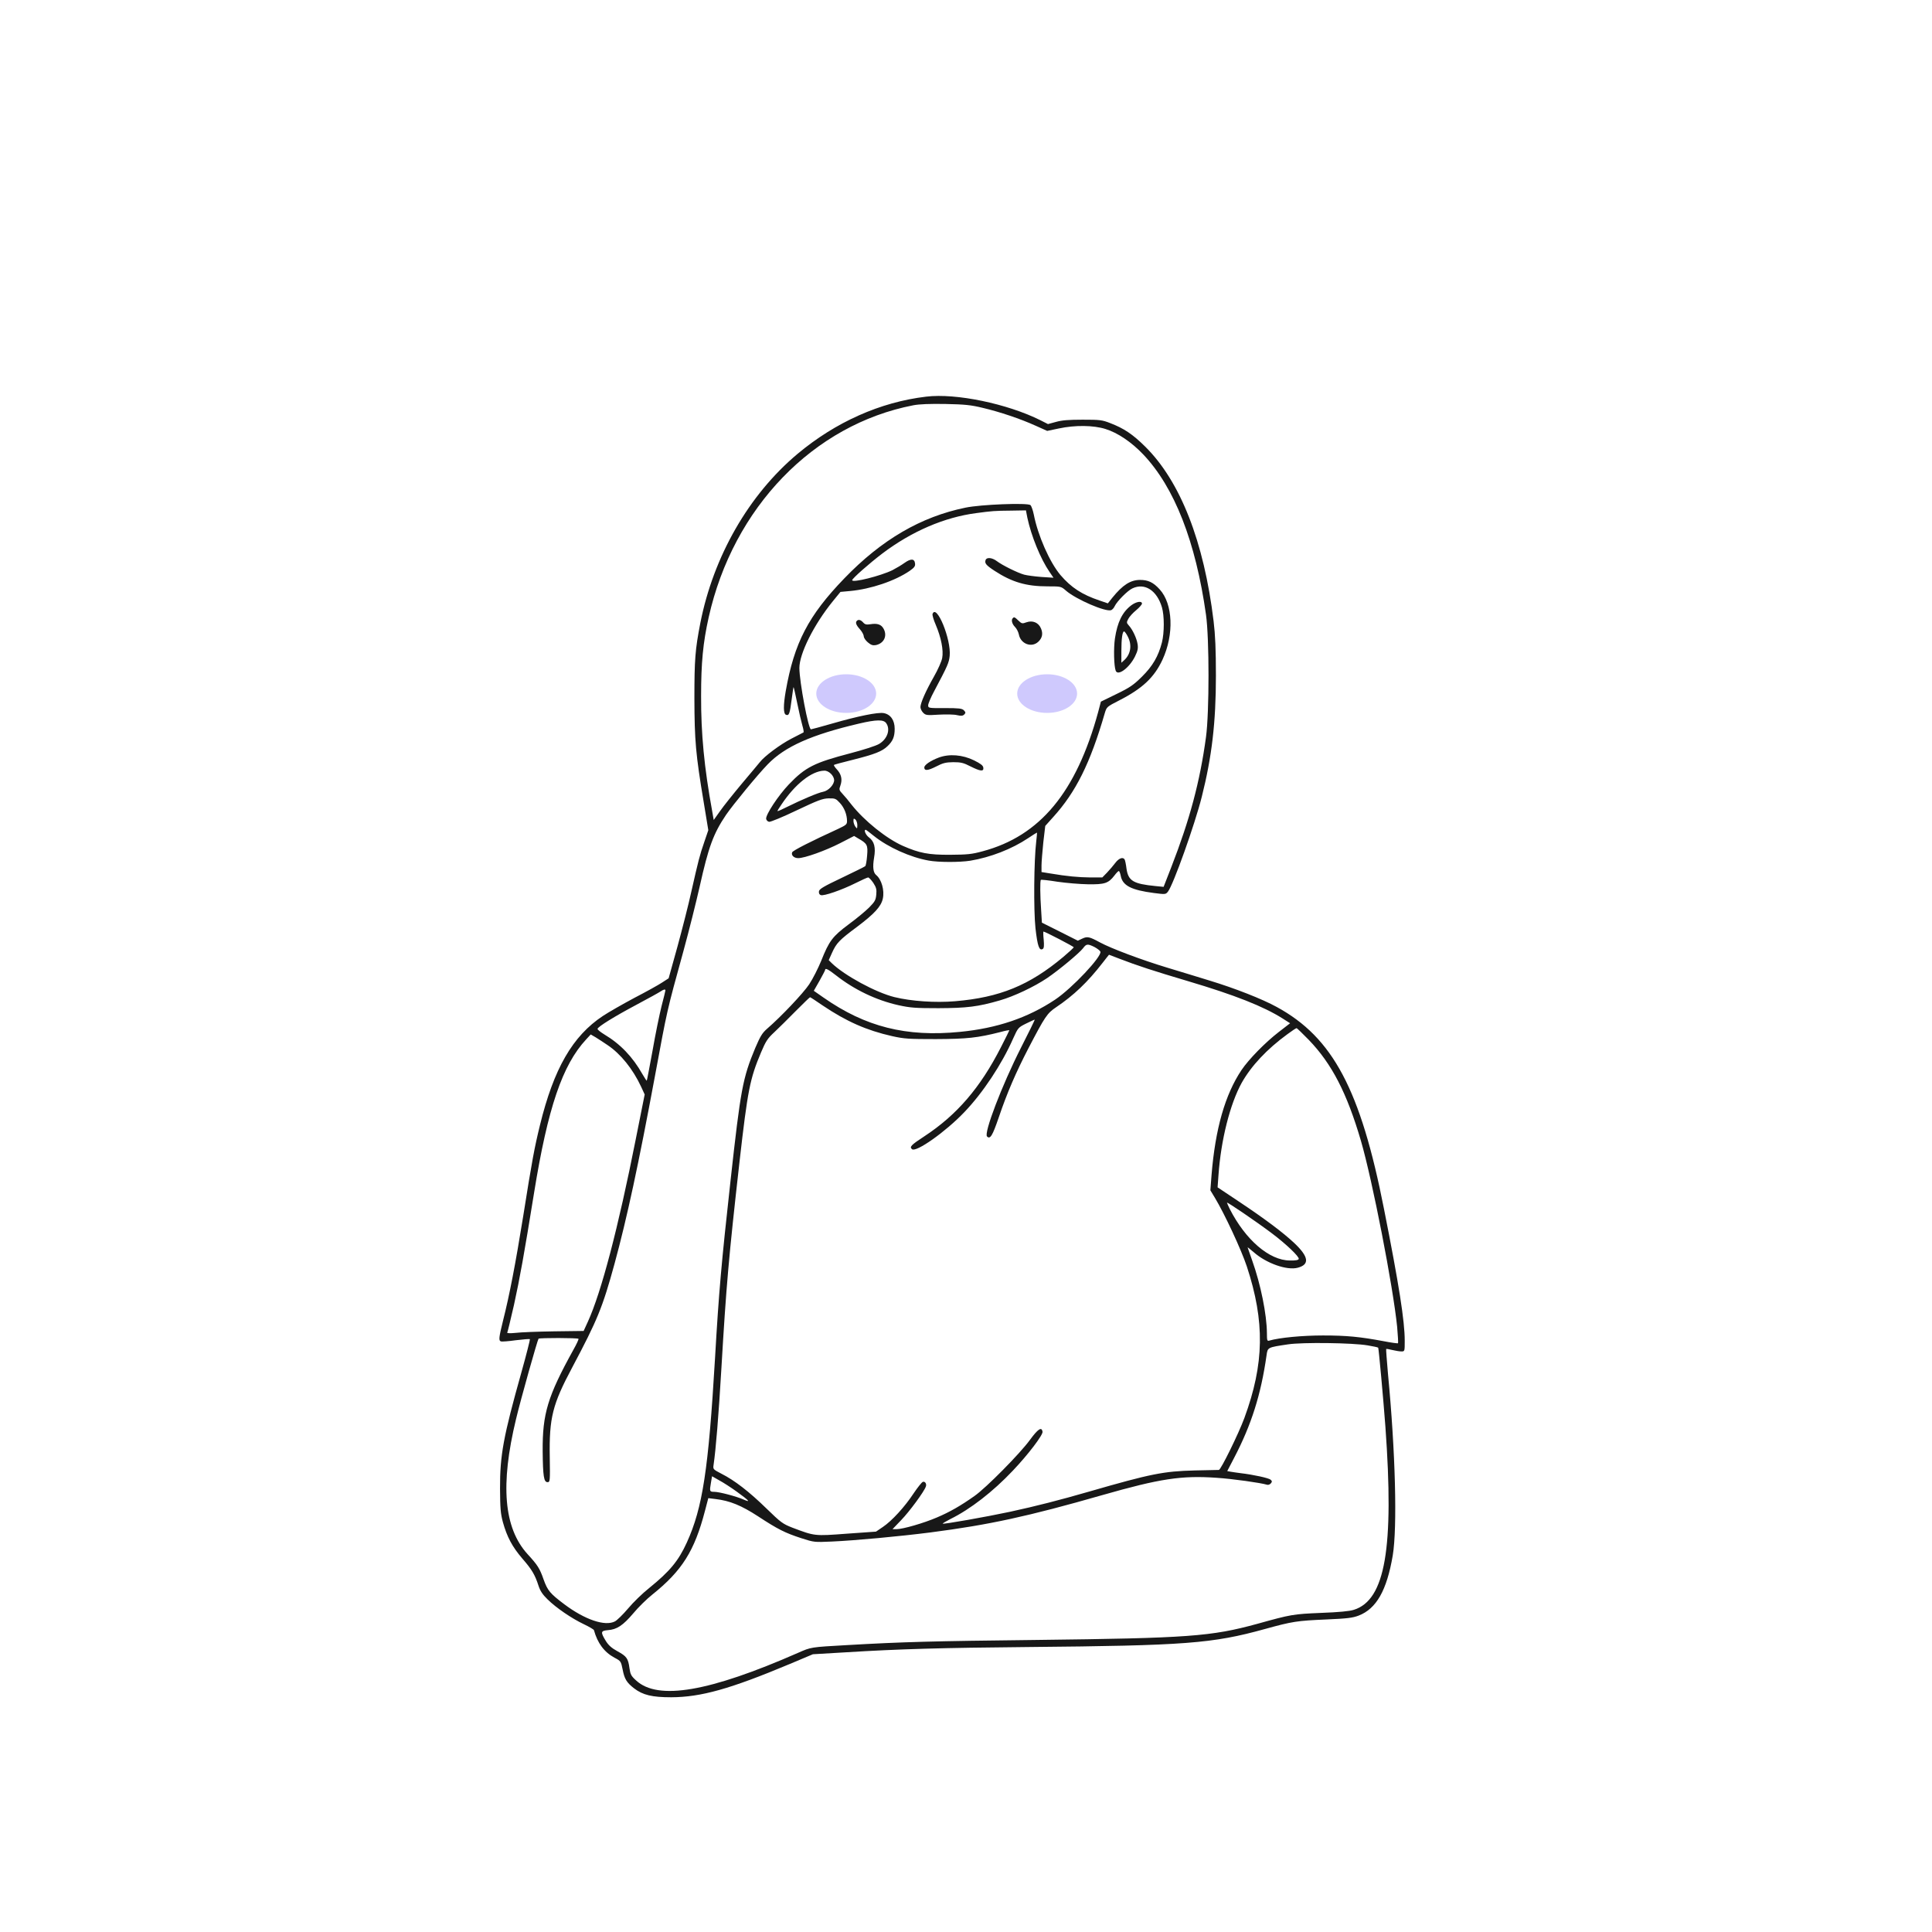 <?xml version="1.0" encoding="UTF-8"?> <svg xmlns="http://www.w3.org/2000/svg" width="2000" height="2000" viewBox="0 0 2000 2000" fill="none"> <path d="M958.839 410.6C911.239 416.2 864.839 437 825.506 469.933C775.106 512.2 738.573 575.933 724.973 645C719.639 672.467 718.839 682.733 718.839 723C718.973 766.733 720.173 780.733 728.439 830.2L733.239 859.4L729.106 871.533C724.306 885.4 722.973 890.733 715.639 923.133C712.839 936.067 706.306 961.533 701.373 979.667L692.173 1012.73L685.373 1017.13C681.773 1019.53 668.839 1026.73 656.706 1033C644.706 1039.4 630.039 1047.8 624.173 1051.67C592.706 1072.47 573.239 1106.33 558.973 1164.73C553.239 1188.2 550.839 1200.87 541.506 1259.67C533.639 1308.47 527.373 1341 520.706 1367.27C516.439 1384.6 516.039 1387.8 518.573 1388.6C519.373 1389 526.439 1388.47 534.039 1387.4C541.639 1386.47 548.173 1385.93 548.573 1386.33C548.839 1386.6 544.973 1402.07 539.773 1420.6C521.106 1487 517.506 1506.33 517.639 1541C517.773 1561.27 518.173 1566.73 520.573 1575.67C524.839 1591 530.306 1601.27 540.706 1613.4C550.573 1624.73 553.773 1630.07 557.506 1641.67C559.239 1647 561.773 1650.73 566.839 1655.67C575.773 1664.47 591.639 1675.27 604.173 1681.27C609.773 1683.93 614.573 1686.73 614.839 1687.53C618.573 1701 625.506 1710.33 636.173 1716.07C642.706 1719.53 642.839 1719.8 644.573 1728.33C646.439 1738.07 648.706 1741.8 656.439 1747.8C665.506 1754.73 675.106 1757 694.839 1757C725.639 1756.87 755.773 1748.47 817.773 1722.47L841.506 1712.47L875.506 1710.47C931.373 1707 975.639 1705.8 1064.17 1705C1227.11 1703.53 1255.11 1701.4 1309.51 1686.33C1338.04 1678.47 1342.57 1677.8 1372.84 1676.47C1394.44 1675.53 1400.17 1674.87 1406.44 1672.47C1424.84 1665.4 1435.64 1646.33 1441.77 1610.2C1446.57 1581.13 1444.57 1502.87 1436.84 1422.33C1435.64 1408.33 1434.71 1396.73 1434.97 1396.47C1435.24 1396.2 1438.04 1396.73 1441.37 1397.53C1444.71 1398.33 1448.84 1399 1450.71 1399C1454.17 1399 1454.17 1398.87 1454.17 1387.93C1454.17 1367.67 1448.31 1330.2 1432.71 1251.53C1408.44 1127.93 1379.77 1074.07 1321.77 1042.47C1306.57 1034.07 1277.77 1022.87 1252.31 1015.13C1240.44 1011.53 1220.71 1005.4 1208.17 1001.67C1181.64 993.667 1150.17 981.8 1138.84 975.667C1127.77 969.667 1125.64 969.133 1120.31 971.667L1115.77 973.8L1097.24 964.467L1078.57 955.133L1077.77 942.067C1076.71 926.867 1076.57 911.667 1077.51 910.867C1077.77 910.467 1085.37 911.267 1094.44 912.733C1103.51 914.067 1117.77 915.267 1126.17 915.4C1143.51 915.667 1147.37 914.467 1153.64 906.333C1155.51 903.8 1157.64 901.667 1158.17 901.667C1158.71 901.667 1159.64 903.8 1160.17 906.6C1162.04 916.733 1170.97 921.4 1194.71 924.467C1206.31 925.933 1206.71 925.933 1208.97 923.133C1214.44 916.467 1236.84 853.667 1244.04 825C1254.57 783.267 1258.71 747.667 1258.71 699.667C1258.71 672.2 1258.04 657.267 1256.31 643C1246.31 560.6 1221.91 498.333 1185.51 462.333C1172.44 449.4 1163.37 443.4 1149.11 437.933C1140.97 434.733 1138.44 434.467 1120.84 434.467C1106.44 434.467 1099.37 435 1093.24 436.733L1084.84 439L1077.24 435.133C1042.84 417.933 989.639 406.867 958.839 410.6ZM1017.24 422.2C1034.84 426.333 1056.31 433.533 1072.17 440.733L1084.04 446.067L1096.17 443.533C1112.97 439.933 1132.04 440.2 1144.31 444.067C1156.97 447.933 1171.37 457.667 1183.51 470.467C1215.77 504.467 1237.77 560.6 1248.44 636.333C1251.91 660.733 1251.91 737.533 1248.44 763C1242.17 809.267 1231.64 848.467 1212.57 897.533L1204.57 918.067L1196.31 917.267C1173.24 915 1168.04 911.933 1166.17 899.4C1165.64 894.867 1164.71 890.467 1164.17 889.667C1162.44 886.867 1158.17 888.467 1154.57 893.267C1152.57 895.933 1148.71 900.467 1146.04 903.267L1141.11 908.333H1128.71C1116.31 908.2 1104.57 907.133 1087.24 904.2L1078.17 902.733V895.933C1078.17 892.067 1079.11 881.4 1080.04 871.933L1082.04 855L1090.17 845.933C1113.77 819.933 1128.57 790.2 1143.64 738.333C1145.64 731.667 1145.77 731.667 1158.71 725C1182.71 712.733 1194.84 701.267 1203.37 683C1215.51 656.867 1214.31 625.133 1200.44 610.067C1193.91 602.867 1188.57 600.333 1180.17 600.333C1170.31 600.333 1162.17 605.533 1151.51 618.733L1146.84 624.6L1138.31 621.667C1120.04 615.533 1108.84 608.2 1097.77 595.267C1086.57 581.933 1074.44 554.467 1070.17 532.6C1069.24 528.067 1067.64 523.667 1066.71 522.867C1063.64 520.333 1015.11 522.2 999.373 525.533C953.239 535 912.573 558.733 874.039 598.733C836.839 637.267 822.173 665.4 813.373 715.533C810.839 730.2 810.839 738.867 813.639 739.933C816.839 741.133 817.639 738.867 819.506 724.2C820.439 716.867 821.373 711 821.506 711.267C821.773 711.533 823.506 719.133 825.373 728.333C827.239 737.533 829.639 747.8 830.706 751.4C831.773 754.867 832.173 757.933 831.773 758.2C831.239 758.467 825.639 761.4 819.106 764.733C807.773 770.6 791.239 782.867 786.573 789C785.239 790.6 776.973 800.6 768.039 811.133C759.239 821.667 748.973 834.467 745.373 839.667L738.839 848.867L737.239 839.667C728.973 794.467 725.639 759.4 725.773 720.333C725.773 686.067 727.773 665.267 733.639 639C758.973 525.533 842.039 439.533 945.506 419.533C951.906 418.333 962.306 417.933 978.839 418.2C998.706 418.6 1005.24 419.267 1017.24 422.2ZM1063.51 535.933C1067.51 554.733 1077.11 578.467 1086.57 592.2L1090.57 598.067L1078.04 597.267C1071.11 596.733 1063.11 595.667 1060.17 594.867C1053.37 593 1037.51 585.133 1031.91 580.867C1027.11 577.267 1021.51 576.6 1020.31 579.667C1019.11 583 1020.57 585 1029.51 590.867C1047.51 602.6 1062.17 607 1084.57 607C1098.44 607 1098.44 607 1103.77 611.667C1114.31 620.6 1144.17 633.533 1150.17 631.667C1151.37 631.267 1153.11 629.4 1153.91 627.533C1156.31 622.467 1167.11 611.533 1172.17 609.133C1184.97 603 1197.64 611.133 1202.84 628.733C1205.37 637.4 1205.37 654.867 1202.84 665C1199.11 679.4 1193.24 689.533 1182.17 700.467C1173.37 709.133 1169.77 711.667 1155.77 718.467L1139.64 726.333L1136.84 737C1114.17 820.067 1076.71 865.4 1017.11 881.267C1005.91 884.333 1001.37 884.733 983.506 884.867C961.239 885 951.773 883.133 934.706 875.667C917.506 868.067 894.706 849.667 881.506 833C878.706 829.267 874.573 824.333 872.306 821.933C868.573 817.933 868.439 817.4 870.039 813C872.173 806.867 870.973 801.4 866.173 796.333C864.173 794.2 862.839 792.067 863.373 791.8C863.906 791.4 872.973 789 883.639 786.333C905.373 780.867 913.106 777.8 918.573 772.6C924.306 767.267 926.173 762.6 926.173 754.467C926.173 745.533 921.906 739.533 914.839 738.2C908.839 737.133 888.306 741.267 861.506 749C849.906 752.333 840.039 755 839.506 755C836.839 755 827.639 706.333 827.506 691.533C827.506 676.6 842.573 646.467 862.306 622.2L870.039 612.733L880.173 611.8C901.506 609.8 926.439 601.4 941.639 591C946.573 587.533 947.639 586.067 947.239 583.267C946.706 578.2 942.839 578.067 936.306 582.733C933.373 584.867 927.773 588.2 923.906 590.2C912.039 596.067 882.173 603.667 882.173 600.6C882.173 598.867 900.039 583.133 913.373 573C943.906 549.933 977.773 535.4 1010.84 531.133C1026.84 529 1029.51 528.733 1046.44 528.6L1062.04 528.333L1063.51 535.933ZM917.373 748.6C922.039 755.133 918.573 765.133 909.906 770.2C906.439 772.2 893.906 776.2 880.706 779.667C842.973 789.533 833.773 794.067 816.573 812.067C805.639 823.533 792.573 843.4 793.106 847.667C793.373 849.133 794.706 850.467 796.173 850.733C797.639 851 810.573 845.667 824.706 838.867C846.706 828.467 851.506 826.6 857.773 826.467C864.573 826.333 865.373 826.733 869.506 831.267C874.039 836.2 876.839 843.267 876.839 850.067C876.839 853.4 875.773 854.2 867.906 857.933C839.906 870.733 820.706 880.467 820.039 882.333C818.839 885.4 821.906 888.333 826.306 888.333C832.973 888.333 854.573 880.6 869.639 872.867L884.173 865.4L888.173 867.8C897.773 873.267 898.573 874.733 897.639 885.667C897.239 891.133 896.306 896.067 895.773 896.6C895.106 897.267 884.173 902.6 871.373 908.733C852.573 917.667 848.039 920.333 847.773 922.733C847.506 924.6 848.173 926.067 849.639 926.6C852.706 927.8 871.239 921.4 885.639 914.2C892.039 911 897.906 908.333 898.706 908.333C899.506 908.333 901.906 910.867 904.039 913.933C907.106 918.733 907.639 920.733 907.106 926.2C906.573 931.8 905.639 933.4 899.773 939.4C896.039 943.133 886.573 951 878.573 956.867C861.773 969.4 858.306 974.067 850.173 994.467C846.973 1002.33 841.373 1013.4 837.639 1019C831.506 1028.2 808.706 1052.33 794.039 1065C788.973 1069.4 786.973 1072.87 781.773 1085C768.839 1116.07 766.706 1127.53 756.306 1221.67C746.839 1307.27 744.173 1336.73 740.173 1406.33C733.373 1521.27 727.373 1560.87 710.973 1596.87C702.306 1615.93 693.239 1626.73 672.173 1643.8C665.239 1649.27 655.373 1658.87 650.173 1665.13C644.973 1671.27 638.839 1677.27 636.573 1678.47C626.306 1683.8 605.506 1676.73 584.173 1660.73C569.506 1649.67 566.839 1646.6 562.706 1635C558.706 1623.53 556.573 1620.2 546.039 1608.73C521.506 1581.67 517.773 1537 534.173 1469.13C539.106 1448.33 556.439 1387 557.506 1385.8C558.573 1384.87 597.773 1384.87 598.839 1385.93C599.239 1386.33 596.839 1391.53 593.506 1397.4C566.839 1445.67 561.506 1463.53 561.773 1502.33C562.039 1528.33 562.973 1534.33 566.839 1534.33C569.373 1534.33 569.506 1533.4 569.106 1508.33C568.439 1467.8 571.906 1453.93 592.306 1415.67C618.439 1366.47 623.773 1353.53 636.173 1308.2C649.106 1260.73 660.839 1206.2 678.173 1113C690.839 1044.73 690.039 1047.8 707.506 984.467C713.239 963.533 720.706 933.667 724.173 918.333C733.506 876.467 738.439 863.133 751.506 843.667C758.706 833.133 784.306 801.933 794.706 791.267C812.439 772.867 839.906 760.6 889.506 749C907.239 744.867 914.706 744.733 917.373 748.6ZM860.173 801C862.039 802.733 863.506 805.667 863.506 807.533C863.506 812.333 857.639 818.6 852.039 819.667C846.839 820.6 829.639 827.933 814.306 835.533C809.106 838.2 804.839 840.067 804.839 839.533C804.839 839.133 806.706 836.067 809.106 832.6C823.239 811.533 840.306 798.067 853.239 797.8C855.506 797.667 858.173 799 860.173 801ZM887.506 854.2C887.373 858.067 887.373 858.2 885.506 855.8C884.439 854.333 883.506 851.667 883.506 849.933C883.506 847.133 883.773 847 885.506 848.333C886.573 849.267 887.506 851.933 887.506 854.2ZM904.706 865.4C919.373 877.133 942.439 887.533 961.373 890.867C971.373 892.733 993.639 892.733 1004.44 891C1025.24 887.533 1047.37 879 1064.31 867.667C1069.24 864.333 1073.37 861.8 1073.51 861.933C1073.64 862.2 1073.24 866.2 1072.71 871C1070.31 890.733 1069.91 941.8 1071.91 960.867C1074.04 979.4 1075.77 984.6 1079.51 982.333C1080.71 981.533 1080.97 978.867 1080.44 972.867C1079.91 968.2 1079.91 964.333 1080.17 964.333C1081.77 964.333 1111.51 979.8 1111.51 980.6C1111.51 981.133 1106.57 985.667 1100.57 990.733C1065.51 1020.07 1034.84 1032.6 988.706 1036.47C968.306 1038.2 943.373 1036.47 925.906 1032.2C906.573 1027.4 874.173 1009.8 860.973 997L857.906 993.933L861.373 986.2C865.906 976.2 868.839 973.133 887.106 959.533C905.239 945.933 912.173 938.333 913.906 930.2C915.773 921.667 912.573 910.333 906.973 905.8C903.906 903.267 903.239 897.533 904.839 887.933C906.706 877.267 905.106 871 899.373 866.733C896.173 864.333 893.906 859 896.173 859C896.573 859 900.439 861.933 904.706 865.4ZM1132.97 980.333C1135.91 981.933 1138.71 984.067 1139.11 985.133C1140.97 989.933 1109.77 1023.13 1092.17 1034.87C1063.91 1053.67 1032.17 1064.47 993.639 1068.2C938.039 1073.67 895.906 1063 852.573 1032.73L842.439 1025.67L848.306 1015.4C851.506 1009.67 854.173 1004.6 854.173 1004.07C854.173 1001.8 857.239 1003.27 865.239 1009.53C884.439 1024.6 906.973 1035.4 930.173 1040.6C942.439 1043.27 947.639 1043.67 971.506 1043.67C1000.84 1043.53 1012.31 1042.2 1034.84 1035.67C1049.77 1031.4 1070.57 1021.53 1084.04 1012.47C1096.57 1003.93 1117.37 986.6 1121.24 981.533C1124.57 977 1125.91 976.867 1132.97 980.333ZM1158.84 992.467C1176.71 999.4 1194.71 1005.27 1229.77 1015.67C1278.31 1030.07 1307.91 1041.8 1327.77 1054.33L1335.51 1059.27L1323.77 1068.33C1309.77 1079.13 1292.57 1096.73 1285.24 1107.67C1268.17 1133.13 1258.04 1168.6 1254.17 1216.6L1252.97 1232.2L1257.64 1239.93C1267.64 1256.47 1284.97 1293.67 1290.71 1311C1309.51 1368.2 1308.84 1411.67 1288.17 1467.93C1282.04 1484.47 1263.77 1521.67 1261.77 1521.67C1260.84 1521.67 1249.64 1521.93 1236.84 1522.2C1204.57 1523 1191.24 1525.67 1127.51 1544.07C1096.57 1553 1073.11 1559 1045.51 1565C1021.24 1570.2 976.706 1578.07 975.906 1577.27C975.639 1577 979.239 1574.87 983.906 1572.47C1004.31 1562.47 1027.91 1544.2 1048.44 1522.47C1064.31 1505.8 1079.91 1485.27 1079.24 1482.07C1078.31 1476.73 1074.57 1479.13 1066.17 1490.6C1055.91 1504.73 1020.84 1540.2 1008.84 1548.6C994.573 1558.73 983.106 1565.27 969.906 1570.87C956.306 1576.73 934.573 1583 928.039 1583H923.906L932.973 1573.53C941.373 1564.87 956.706 1544.07 958.439 1538.87C959.506 1536.07 957.506 1533.13 955.239 1534.07C954.173 1534.47 949.906 1539.8 945.773 1545.93C936.573 1559.93 923.239 1574.47 913.906 1580.73L906.839 1585.53L876.573 1587.67C842.973 1590.2 843.506 1590.2 820.173 1581.4C810.306 1577.53 808.306 1576.07 793.506 1561.67C775.639 1544.2 760.439 1532.47 746.973 1525.67C738.039 1521 738.039 1521 738.706 1516.33C740.973 1501 743.906 1465.93 746.839 1415.67C751.773 1331.67 754.306 1302.2 765.506 1203C774.039 1128.07 776.306 1116.73 787.906 1089.27C792.706 1077.93 794.573 1075 801.506 1068.6C805.906 1064.47 815.906 1054.6 823.639 1046.73C831.506 1038.87 838.173 1032.33 838.573 1032.33C838.973 1032.33 844.839 1036.2 851.639 1040.87C876.173 1057.4 896.973 1066.6 923.506 1072.6C936.039 1075.4 940.706 1075.67 968.839 1075.67C1001.24 1075.53 1012.04 1074.33 1035.24 1068.47C1040.44 1067 1044.84 1066.2 1044.84 1066.6C1044.84 1066.87 1040.97 1074.73 1036.17 1084.07C1014.84 1125.93 990.573 1154.2 956.839 1176.33C942.973 1185.4 941.239 1187.27 944.173 1189.67C948.439 1193.13 978.973 1171.53 998.173 1151.4C1017.51 1131.27 1037.11 1101.67 1048.84 1075C1053.91 1063.8 1054.04 1063.67 1062.31 1059.53C1066.97 1057.27 1070.97 1055.4 1071.11 1055.53C1071.37 1055.8 1064.97 1068.73 1056.97 1084.47C1036.97 1123.93 1018.31 1173 1021.77 1176.47C1024.97 1179.67 1027.37 1175.93 1033.91 1156.73C1042.44 1131.53 1051.64 1110.2 1064.71 1085C1081.77 1052.33 1083.91 1049 1093.24 1042.73C1111.64 1030.33 1125.91 1016.73 1141.51 996.6C1144.97 992.067 1148.04 988.333 1148.04 988.333C1148.17 988.333 1152.97 990.2 1158.84 992.467ZM688.839 1025.27C688.839 1025.67 687.106 1033 684.839 1041.53C682.706 1050.07 678.439 1070.73 675.506 1087.67C672.439 1104.47 669.773 1118.47 669.506 1118.73C669.373 1119 667.373 1115.93 665.106 1112.07C654.973 1094.07 642.173 1080.73 625.639 1070.87C621.506 1068.33 618.306 1065.8 618.573 1065C619.373 1062.6 635.906 1052.33 658.706 1040.2C671.239 1033.53 682.573 1027.27 684.039 1026.2C686.973 1024.2 688.839 1023.8 688.839 1025.27ZM1354.97 1076.6C1378.71 1101.27 1394.31 1131.4 1408.84 1181C1420.71 1221.8 1442.04 1331.4 1446.31 1373.4C1447.11 1382.33 1447.51 1390.07 1447.24 1390.47C1446.84 1390.87 1440.31 1389.93 1432.71 1388.47C1407.91 1383.8 1393.91 1382.47 1369.51 1382.47C1348.17 1382.47 1324.44 1384.73 1313.91 1387.8C1311.77 1388.47 1311.51 1387.53 1311.51 1380.07C1311.37 1360.87 1305.11 1329.53 1296.17 1304.6C1293.64 1297.53 1291.51 1291.4 1291.51 1291.27C1291.51 1291 1294.31 1293.27 1297.77 1296.2C1310.84 1307.8 1332.31 1315.4 1343.51 1312.33C1355.91 1309 1354.84 1301 1339.91 1286.87C1328.31 1275.93 1309.11 1261.53 1281.64 1243.27L1260.44 1229.13L1261.37 1216.47C1263.91 1180.07 1273.37 1142.73 1285.37 1121C1295.37 1103.27 1311.51 1086.07 1332.71 1070.6C1337.37 1067.13 1341.64 1064.33 1342.17 1064.33C1342.71 1064.33 1348.44 1069.93 1354.97 1076.6ZM628.839 1081.8C642.439 1090.87 655.106 1106.6 663.639 1124.87L667.373 1133L658.173 1179.13C639.906 1271.53 622.439 1337.8 608.573 1368.2L604.173 1377.8L573.506 1378.2C556.706 1378.47 538.706 1379.13 533.639 1379.8C528.306 1380.33 524.706 1380.2 525.106 1379.53C525.506 1378.87 528.573 1366.07 532.039 1351C538.039 1323.67 542.573 1298.6 552.839 1235C567.106 1146.73 582.173 1102.47 606.839 1075.93L611.506 1070.87L616.573 1073.8C619.239 1075.53 624.839 1079 628.839 1081.8ZM1316.31 1276.47C1331.24 1287.67 1345.24 1301 1344.44 1303.27C1344.04 1304.47 1341.11 1305 1335.24 1304.87C1313.91 1304.73 1289.37 1283.53 1272.97 1251.4C1271.51 1248.33 1270.17 1245.4 1270.17 1245C1270.17 1243.93 1300.71 1264.73 1316.31 1276.47ZM1415.77 1392.73C1421.51 1393.67 1426.44 1394.73 1426.71 1395.13C1427.24 1395.8 1432.04 1448.2 1434.17 1477C1443.24 1602.6 1434.04 1656.33 1401.51 1666.47C1397.11 1667.93 1385.64 1669 1367.51 1669.67C1338.71 1670.87 1336.44 1671.27 1301.51 1681C1253.77 1694.07 1230.31 1695.8 1072.84 1697.67C964.973 1698.87 934.973 1699.67 876.839 1703C839.106 1705.13 839.773 1705 826.173 1711C734.173 1751.4 681.239 1760.47 658.573 1739.67C653.373 1735 652.573 1733.4 651.639 1727C650.306 1716.73 648.706 1714.6 639.239 1709.4C633.106 1706.07 629.906 1703.13 627.239 1698.87C621.506 1689.53 621.773 1688.2 629.239 1687.53C638.573 1686.87 644.839 1682.73 655.506 1670.2C660.573 1664.07 669.506 1655.27 675.239 1650.73C706.039 1626.07 718.973 1605.53 729.773 1564.07L733.239 1550.87L740.706 1551.8C755.506 1553.53 767.506 1558.47 784.706 1569.67C805.239 1583.13 812.706 1586.87 829.506 1592.33C842.706 1596.6 843.106 1596.6 861.106 1595.8C885.106 1594.73 931.239 1590.47 963.506 1586.33C1024.17 1578.47 1064.57 1569.67 1140.84 1547.8C1200.97 1530.6 1223.24 1527.27 1259.37 1529.8C1276.04 1530.87 1305.11 1535 1311.64 1537C1312.84 1537.4 1314.57 1536.73 1315.51 1535.67C1316.97 1533.93 1316.97 1533.27 1315.37 1531.8C1313.51 1530.07 1297.77 1526.6 1284.17 1525C1280.57 1524.47 1275.91 1523.93 1274.04 1523.53L1270.44 1522.87L1277.51 1509.27C1295.51 1474.87 1305.37 1443.53 1311.11 1403.13C1312.31 1394.73 1311.91 1394.87 1333.37 1391.67C1348.31 1389.4 1400.44 1390.07 1415.77 1392.73ZM762.573 1544.07C775.506 1553.4 777.639 1555.8 769.773 1552.33C762.306 1549 744.439 1544.33 739.373 1544.33C734.573 1544.33 734.439 1543.8 735.906 1535.27L737.106 1528.2L744.573 1532.47C748.839 1534.73 756.839 1539.93 762.573 1544.07Z" fill="#181818"></path> <path d="M1171.11 626.6C1161.91 633.533 1156.71 643.933 1154.17 661C1152.71 671 1153.11 689.4 1154.97 694.333C1157.24 700.2 1169.11 691.4 1174.97 679.533C1177.77 673.8 1178.31 671.133 1177.64 666.867C1176.71 660.733 1172.44 651.667 1168.57 647.533C1166.17 644.733 1166.04 644.333 1168.04 640.6C1169.24 638.333 1172.84 634.333 1176.17 631.667C1179.51 628.867 1182.17 625.8 1182.17 624.867C1182.17 621.8 1176.31 622.733 1171.11 626.6ZM1167.51 659C1172.04 667.8 1170.57 677.267 1163.64 683.533L1160.84 686.067V674.067C1160.84 661 1161.91 653.667 1163.64 653.667C1164.31 653.667 1166.04 656.067 1167.51 659Z" fill="#181818"></path> <path d="M965.373 635.533C964.973 636.6 966.439 641.667 968.706 646.867C974.306 660.067 976.839 673.133 975.373 681.133C974.706 684.733 970.839 693.4 966.706 700.6C958.306 715.4 952.973 727.533 952.839 731.933C952.839 733.667 954.173 736.333 955.639 737.8C958.306 740.467 959.373 740.6 972.039 739.8C979.373 739.4 987.906 739.533 990.839 740.333C994.973 741.267 996.573 741.133 998.173 739.667C999.773 737.933 999.773 737.4 997.773 735.267C995.773 733.4 992.839 733 978.173 733C961.106 733.133 960.839 733 960.839 730.067C960.839 728.467 963.639 721.8 967.106 715.4C981.106 689 982.306 686.2 983.106 679C984.839 662.067 969.506 624.6 965.373 635.533Z" fill="#181818"></path> <path d="M1048.44 639.933C1046.57 641.667 1047.64 645.933 1050.71 649C1052.44 650.733 1054.17 654.2 1054.71 656.733C1056.57 666.6 1067.91 670.867 1074.84 664.333C1078.97 660.467 1079.91 655.933 1077.64 650.6C1075.11 644.467 1068.97 641.933 1062.57 644.2C1058.31 645.8 1057.64 645.667 1054.31 642.467C1050.44 638.733 1049.77 638.467 1048.44 639.933Z" fill="#181818"></path> <path d="M887.106 642.6C885.239 644.333 886.173 647 890.173 651.4C892.439 653.933 894.173 657.267 894.173 658.733C894.173 660.2 896.039 663 898.439 665C901.773 667.8 903.506 668.333 906.706 667.8C914.973 666.067 918.706 658.467 914.839 651.133C912.439 646.467 908.306 645 900.973 646.2C896.973 646.867 895.373 646.467 893.506 644.333C891.106 641.667 888.706 641 887.106 642.6Z" fill="#181818"></path> <path d="M971.906 784.2C963.373 787.4 956.839 791.8 956.839 794.467C956.839 798.2 960.573 797.8 968.973 793.533C976.173 789.8 978.973 789.133 986.839 789C994.706 789 997.506 789.667 1004.71 793.4C1015.11 798.6 1018.57 798.867 1017.91 794.6C1017.64 792.467 1015.11 790.467 1008.31 787.133C996.439 781.267 982.706 780.2 971.906 784.2Z" fill="#181818"></path> <ellipse cx="876" cy="718" rx="31" ry="20" fill="#CFC9FD"></ellipse> <ellipse cx="1084" cy="718" rx="31" ry="20" fill="#CFC9FD"></ellipse> </svg> 